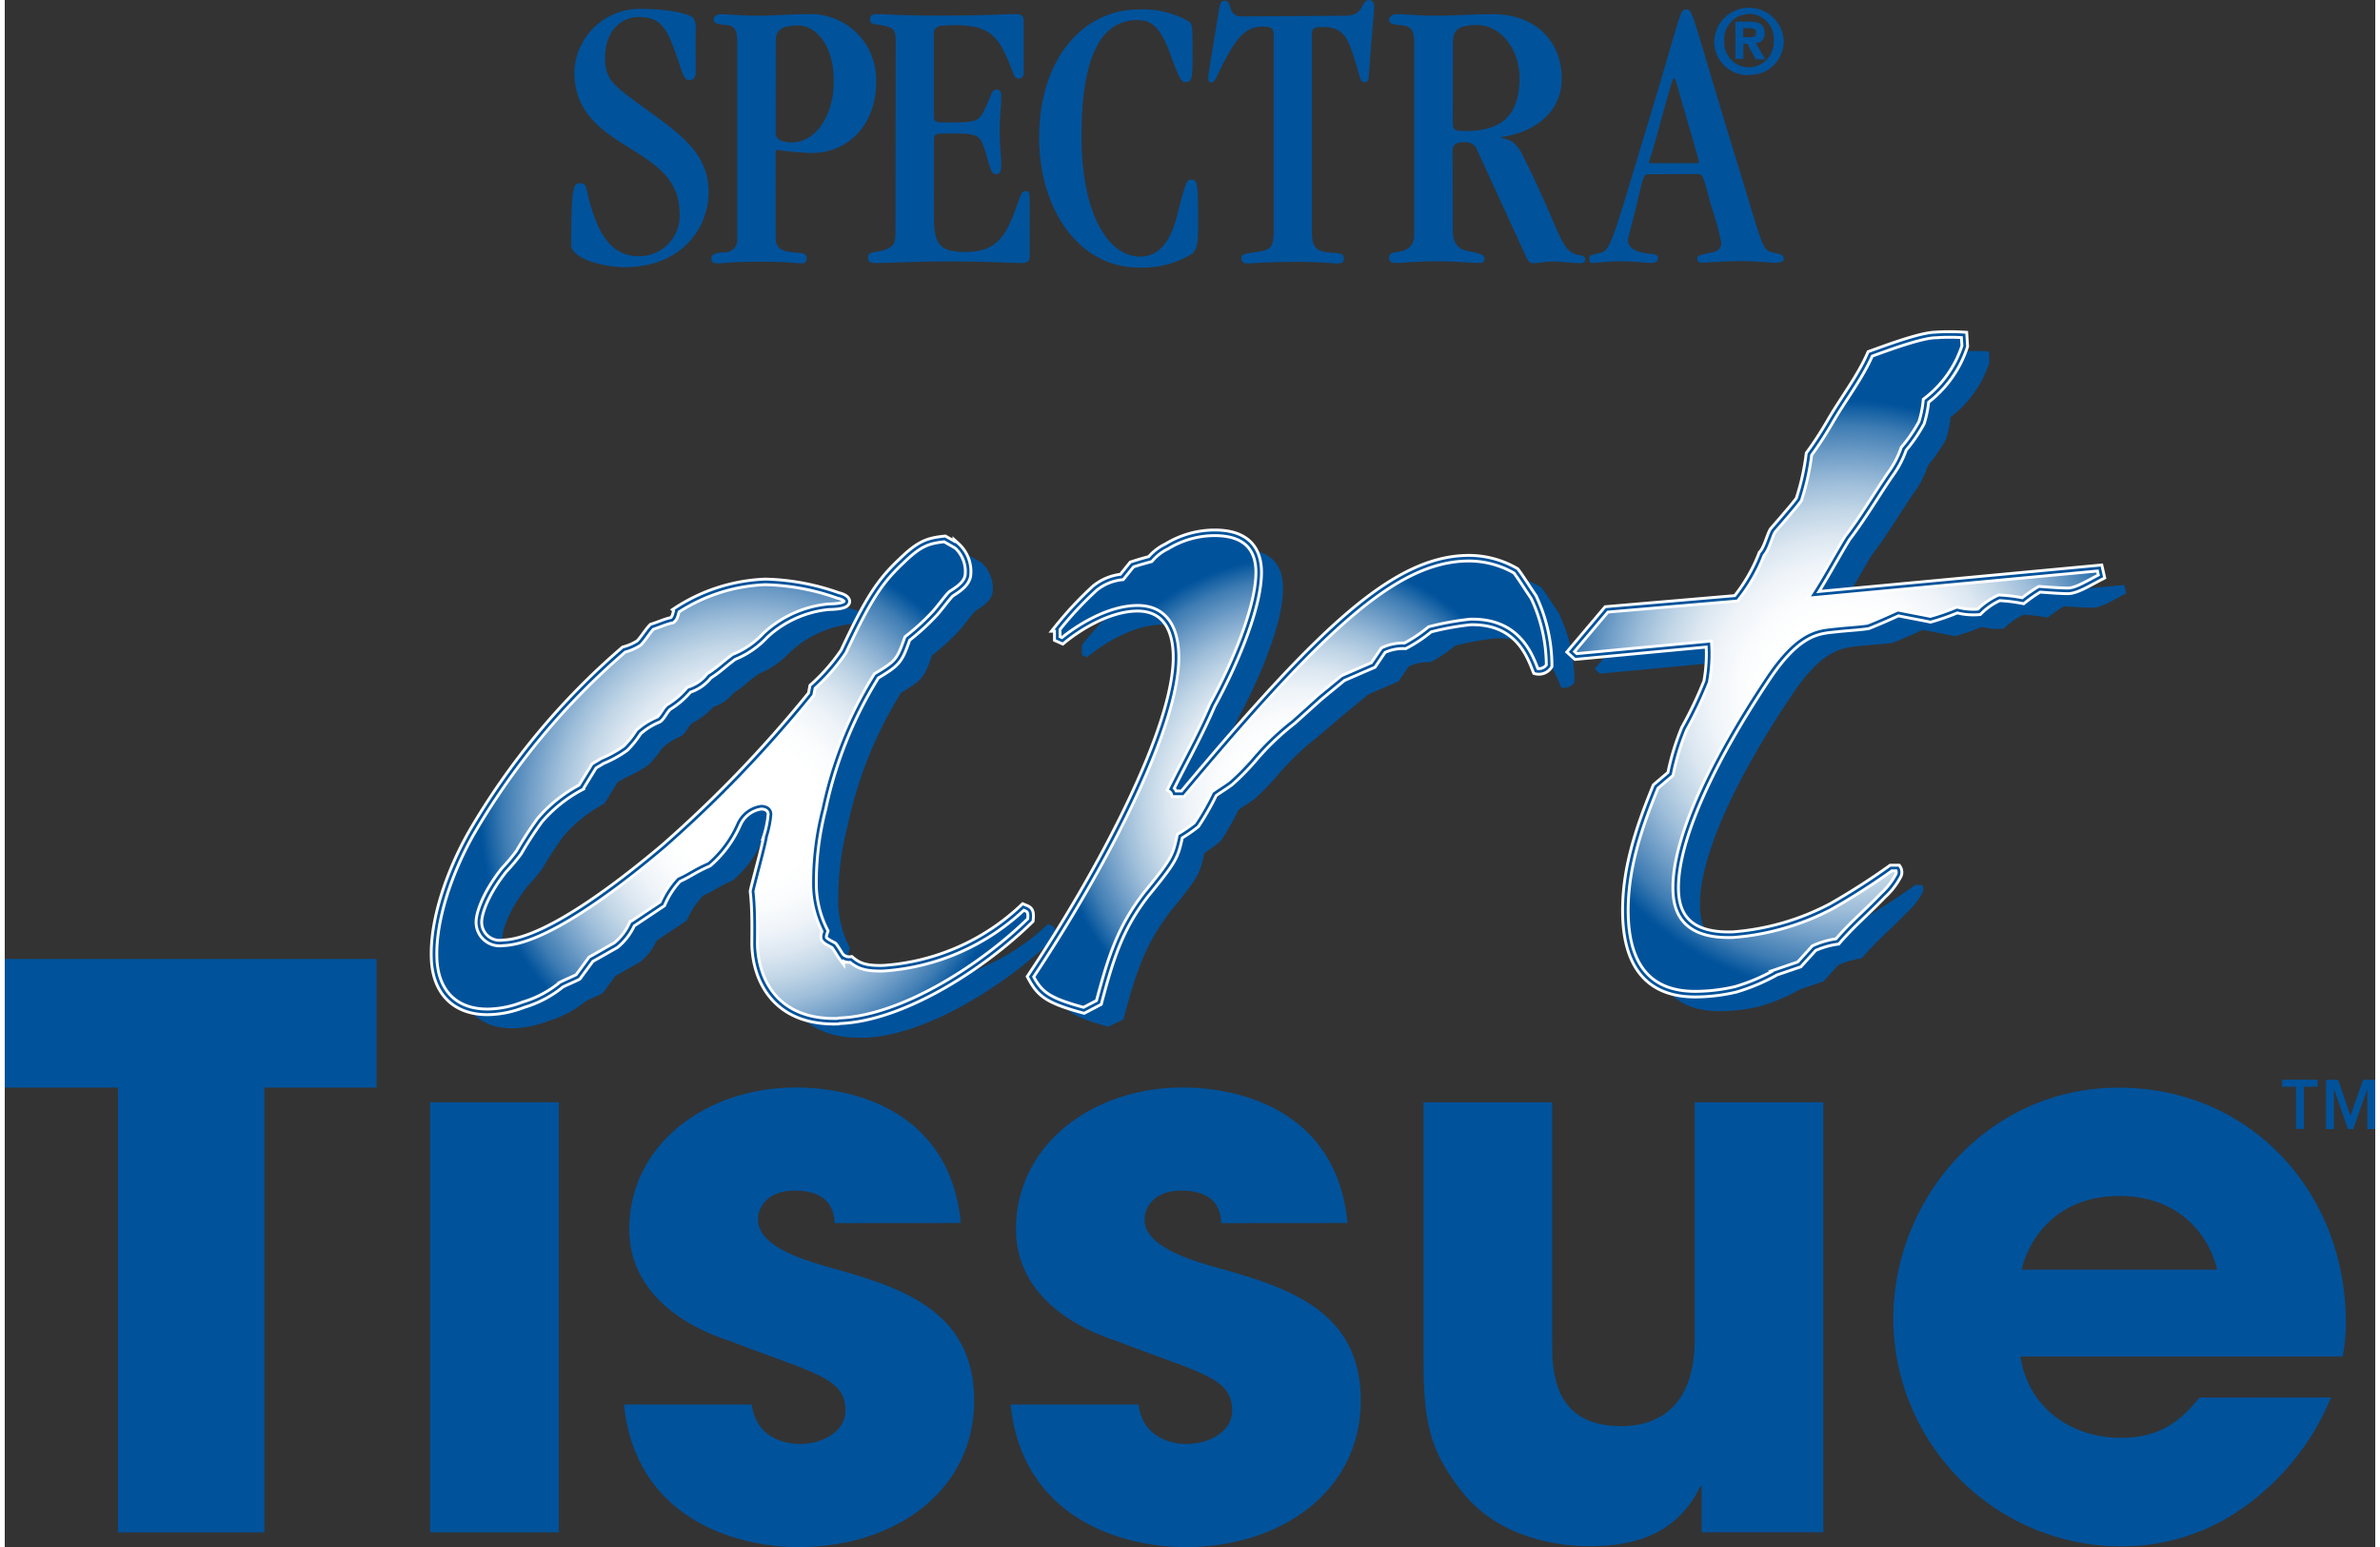 <?xml version="1.0"?>
<svg xmlns="http://www.w3.org/2000/svg" xmlns:xlink="http://www.w3.org/1999/xlink" id="Layer_1" data-name="Layer 1" width="300" height="195" viewBox="0 0 235.38 153.61"><rect x="0" y="0" width="235.38" height="153.61" fill="#333333" stroke="none"/><defs><style>.cls-1{fill:#00529b;}.cls-2,.cls-3,.cls-5{stroke:#fff;stroke-width:0.84px;}.cls-2{fill:url(#radial-gradient);}.cls-3{fill:url(#radial-gradient-2);}.cls-4{fill:none;stroke:#00529b;stroke-width:0.27px;}.cls-5{fill:url(#radial-gradient-3);}</style><radialGradient id="radial-gradient" cx="-284.71" cy="-657.32" r="43.12" gradientTransform="translate(250.41 489.46) scale(0.62)" gradientUnits="userSpaceOnUse"><stop offset="0.26" stop-color="#fff"/><stop offset="0.35" stop-color="#fbfcfd"/><stop offset="0.45" stop-color="#eff4f9"/><stop offset="0.54" stop-color="#dce7f1"/><stop offset="0.63" stop-color="#c0d5e6"/><stop offset="0.72" stop-color="#9dbdd9"/><stop offset="0.81" stop-color="#729fc8"/><stop offset="0.91" stop-color="#3e7cb3"/><stop offset="0.99" stop-color="#04559d"/><stop offset="1" stop-color="#00529b"/></radialGradient><radialGradient id="radial-gradient-2" cx="-197.18" cy="-658.73" r="39.65" gradientTransform="translate(251.11 489.46) scale(0.62)" xlink:href="#radial-gradient"/><radialGradient id="radial-gradient-3" cx="-108.17" cy="-675.79" r="47.62" gradientTransform="translate(249.8 489.46) scale(0.62)" xlink:href="#radial-gradient"/></defs><title>Spectra-Art-Tissue</title><path class="cls-1" d="M233,112.12l1.25-3.59h1.21v4.89h-.79v-4h0l-1.39,4h-.53l-1.39-4h0v4h-.79v-4.89h1.21Zm-3.25-2.9h-1.37v4.19h-.79v-4.19h-1.37v-.7h3.52Z" transform="translate(-0.08 -1.31)"/><path class="cls-1" d="M11.32,109.3H.08V96.53H37V109.3H25.86v44.17H11.32Z" transform="translate(-0.08 -1.31)"/><path class="cls-1" d="M55.1,153.46H42.32v-42.7H55.1Z" transform="translate(-0.08 -1.31)"/><path class="cls-1" d="M82.49,122.76c-.08-.92-.23-3.23-4-3.23-2.69,0-3.62,1.69-3.62,2.85,0,2.31,3.15,3.62,6.54,4.62,7.23,2,14.93,4.16,14.93,13.39,0,9-7.92,14.54-17.39,14.54-6.46,0-16.23-2.92-17.39-14.16H74.25c.54,3.92,4.31,3.92,4.85,3.92,2.15,0,4.46-1.23,4.46-3.31,0-3.31-3.15-3.69-11.31-6.85-5.54-1.77-10.16-5.39-10.16-11.16,0-8.46,7.69-14.08,16.54-14.08,5.62,0,15.31,2.23,16.39,13.46Z" transform="translate(-0.08 -1.31)"/><path class="cls-1" d="M120.88,122.76c-.08-.92-.23-3.23-4-3.23-2.69,0-3.62,1.69-3.62,2.85,0,2.31,3.15,3.62,6.54,4.62,7.23,2,14.93,4.16,14.93,13.39,0,9-7.93,14.54-17.39,14.54-6.46,0-16.23-2.92-17.39-14.16h12.7c.54,3.92,4.31,3.92,4.85,3.92,2.15,0,4.46-1.23,4.46-3.31,0-3.31-3.15-3.69-11.31-6.85-5.54-1.77-10.16-5.39-10.16-11.16,0-8.46,7.69-14.08,16.54-14.08,5.62,0,15.31,2.23,16.39,13.46Z" transform="translate(-0.08 -1.31)"/><path class="cls-1" d="M180.66,153.46H168.58v-4.54h-.15c-2.62,5.46-7.85,5.92-11.08,5.92-2.62,0-8.77-.62-12.54-5.38-3.39-4.23-3.85-7.31-3.85-13.16V110.76h12.77v23.62c0,2.92,0,8.54,6.85,8.54,3.69,0,7.31-1.92,7.31-8.69V110.76h12.77Z" transform="translate(-0.08 -1.31)"/><path class="cls-1" d="M200.36,127.38c.54-2.54,3.08-7.31,9.7-7.31s9.16,4.77,9.69,7.31ZM218,140.08c-1.77,2.23-3.85,4-7.77,4-5,0-9.23-3-10-8.08h32a17.53,17.53,0,0,0,.31-3.38c0-13-9.54-23.31-22.54-23.31s-22.39,11-22.39,22.93a22.66,22.66,0,0,0,22.62,22.62A20.76,20.76,0,0,0,222.37,151a25.06,25.06,0,0,0,8.7-10.93Z" transform="translate(-0.08 -1.31)"/><path class="cls-1" d="M85.25,104.34c-6,.18-8.16-3.85-8.27-7.58,0-1.09.06-3.5-.16-5.3C77,90.73,78,87,78.16,86a10.1,10.1,0,0,0,.44-2.18c0-.6-.53-.83-1-.81a3,3,0,0,0-2.29,1.76,11.05,11.05,0,0,1-2.9,3.94c-1.49.65-1.81,1-3,1.54a8.44,8.44,0,0,0-1.6,2.46l-3,2a5.75,5.75,0,0,1-1.61,2.1l-2.47,1.4-1.29,1.73c-.5.26-1.16.52-1.65.77a10.78,10.78,0,0,1-3.79,2,10.14,10.14,0,0,1-3.33.7c-3.35.1-5.42-1.89-5.52-5.38-.12-3.85,1.58-8.61,3.65-12.28A71.23,71.23,0,0,1,64,67.49a5.08,5.08,0,0,0,1.49-.65c.49-.5.8-1.11,1.29-1.6.83-.27,1.32-.52,2-.66.33-.25.32-.61.47-1a17.31,17.31,0,0,1,8.79-2.8,23,23,0,0,1,7.24,1.35c.51.1.85.34.86.58,0,.48-1.16.52-1.83.54a10.72,10.72,0,0,0-6.28,2.84,8.58,8.58,0,0,1-3.12,2.14c-1.31,1-1.47,1.25-2.46,1.88a4.1,4.1,0,0,1-2,1.39,8.21,8.21,0,0,1-2.13,1.63c-.33.25-.64,1-1,1.23a7,7,0,0,0-2,1.27,9,9,0,0,1-1.29,1.6,11.35,11.35,0,0,1-2.3,1.28c-.16.13-.66.38-.82.5l-1.28,2.09a14.09,14.09,0,0,0-4.09,3.26,36,36,0,0,0-2.08,3.2,17.81,17.81,0,0,1-1.45,1.73c-1.78,2.22-2.55,4.3-2.52,5.26a2.07,2.07,0,0,0,2.41,2C56.7,96.4,65.2,89.4,68,87A122.73,122.73,0,0,0,82.6,71.87l.14-.73a19,19,0,0,0,3.08-3.47c2.52-5.38,3.64-7,5.76-9,1.79-1.74,2.62-2,4.29-2.18l1.2.69a3.45,3.45,0,0,1,1.09,3c-.15.73-.8,1.23-1.62,1.73-.33.25-1.29,1.61-1.78,2.11a22.46,22.46,0,0,1-2.61,2.37c-.77,2.19-.93,2.44-3.07,3.71a41,41,0,0,0-5.3,13.18A29.23,29.23,0,0,0,82.84,91,10.36,10.36,0,0,0,84,95.46c-.31.85-.14.85.88,1.42.35.47.53.83.7,1.06a1.16,1.16,0,0,0,1,.33c.69.58,1.37.92,3.21.87a22.35,22.35,0,0,0,13.89-6.08c.51.22.84.21.71,1.3-4.56,4.48-12.6,9.78-19,10Z" transform="translate(-0.08 -1.31)"/><path class="cls-1" d="M109.67,103.26c-3.72-1-4.41-1.67-5.3-3.34,6.73-10.09,14.67-24.79,14.45-32-.07-2.41-1-4.67-4-4.58-2.84.08-5.8,2-7.27,3.23l-.51-.22,0-1a34.93,34.93,0,0,1,3.73-4,5.12,5.12,0,0,1,2.65-1.16l1-1.23c.83-.27,1.33-.4,1.83-.54a4.93,4.93,0,0,1,1.64-1.26,9.14,9.14,0,0,1,4.48-1.34c2.85-.09,4.56,1.07,4.64,3.72.1,3.49-2.4,9.35-4.62,13.4-1.25,2.93-2.84,5.75-4.1,8.32a.85.85,0,0,1,.35.47l.84,0c13.58-16.2,20.91-23.17,28.11-23.39a9.32,9.32,0,0,1,5.06,1.29c.53.71.88,1.3,1.76,2.6a16,16,0,0,1,1.54,6.82,1.2,1.2,0,0,1-1.33.52c-.54-1.31-1.66-5-6.51-4.87a28.17,28.17,0,0,0-4,.72,14.38,14.38,0,0,1-2.47,1.64,4.6,4.6,0,0,0-2.16.43l-1,1.48-3,1.29-2.29,1.88-2.78,2.37a26.38,26.38,0,0,0-3.91,3.74,24.5,24.5,0,0,1-2.28,2.36c-.49.38-1.15.76-1.64,1.13a26,26,0,0,1-1.75,3.07A14.62,14.62,0,0,1,119.2,86c-.44,2.06-.6,2.43-3.34,5.77-2.58,3.33-3.5,6.25-4.7,10.75Z" transform="translate(-0.08 -1.31)"/><path class="cls-2" d="M82.81,102.71c-6,.18-8.16-3.85-8.27-7.59,0-1.09.06-3.5-.16-5.3.14-.73,1.2-4.5,1.34-5.46a10.2,10.2,0,0,0,.44-2.18c0-.6-.53-.83-1-.81a3,3,0,0,0-2.29,1.75,11,11,0,0,1-2.9,3.94c-1.49.65-1.81,1-3,1.54a8.32,8.32,0,0,0-1.6,2.46l-3,2a5.76,5.76,0,0,1-1.61,2.1l-2.47,1.4L57,98.31c-.5.26-1.16.52-1.65.77a10.78,10.78,0,0,1-3.79,2,10.05,10.05,0,0,1-3.33.7c-3.35.1-5.42-1.88-5.52-5.38-.12-3.86,1.58-8.61,3.65-12.29a71.27,71.27,0,0,1,15.2-18.3,5.14,5.14,0,0,0,1.49-.65c.48-.5.81-1.11,1.29-1.61.83-.27,1.33-.52,2-.66.33-.25.32-.61.47-1a17.32,17.32,0,0,1,8.79-2.8,23.07,23.07,0,0,1,7.24,1.35c.51.11.85.34.86.58,0,.48-1.16.52-1.83.54a10.75,10.75,0,0,0-6.28,2.84,8.59,8.59,0,0,1-3.12,2.14c-1.31,1-1.47,1.25-2.46,1.88a4.09,4.09,0,0,1-2,1.38A8.19,8.19,0,0,1,66,71.52c-.33.25-.64,1-1,1.23A6.94,6.94,0,0,0,63,74a9,9,0,0,1-1.29,1.61,11.42,11.42,0,0,1-2.31,1.27c-.16.12-.66.38-.82.51l-1.28,2.09a14.08,14.08,0,0,0-4.09,3.26,35.13,35.13,0,0,0-2.08,3.2,18.67,18.67,0,0,1-1.45,1.73c-1.78,2.22-2.55,4.3-2.52,5.26a2.07,2.07,0,0,0,2.4,2c4.69-.14,13.19-7.15,16-9.52A123.07,123.07,0,0,0,80.15,70.24l.14-.73A19,19,0,0,0,83.37,66c2.52-5.38,3.64-7,5.76-9,1.79-1.74,2.62-2,4.29-2.18l1.19.68a3.45,3.45,0,0,1,1.1,3c-.15.73-.8,1.23-1.62,1.74-.33.25-1.29,1.61-1.78,2.1a22.67,22.67,0,0,1-2.61,2.37c-.77,2.19-.93,2.44-3.07,3.71a40.94,40.94,0,0,0-5.3,13.18,29.13,29.13,0,0,0-.94,7.74,10.33,10.33,0,0,0,1.14,4.43c-.31.86-.14.85.88,1.42.35.47.53.83.7,1.06a1.14,1.14,0,0,0,1,.33c.69.58,1.37.92,3.21.87a22.35,22.35,0,0,0,13.89-6.08c.51.22.84.22.71,1.3-4.56,4.48-12.6,9.78-19,10Z" transform="translate(-0.08 -1.31)"/><path class="cls-3" d="M107.23,101.63c-3.72-1-4.41-1.68-5.3-3.34,6.73-10.09,14.66-24.79,14.45-32-.07-2.41-1-4.67-4-4.58-2.84.09-5.8,2-7.28,3.23l-.51-.23,0-1a35.58,35.58,0,0,1,3.73-4A5.1,5.1,0,0,1,111,58.6l1-1.24c.83-.27,1.33-.4,1.83-.54a4.92,4.92,0,0,1,1.64-1.26,9.13,9.13,0,0,1,4.48-1.34c2.85-.08,4.55,1.07,4.64,3.72.1,3.49-2.4,9.35-4.62,13.4-1.25,2.93-2.84,5.75-4.11,8.32a.85.85,0,0,1,.35.47l.84,0c13.58-16.2,20.91-23.18,28.11-23.39A9.3,9.3,0,0,1,150.13,58c.53.71.88,1.3,1.76,2.6a16,16,0,0,1,1.54,6.82,1.2,1.2,0,0,1-1.32.52c-.54-1.31-1.66-5-6.52-4.87a28.14,28.14,0,0,0-4,.73,14.23,14.23,0,0,1-2.46,1.64,4.59,4.59,0,0,0-2.17.43l-1,1.47-3,1.3-2.29,1.88L128,72.92a26.1,26.1,0,0,0-3.91,3.74A24,24,0,0,1,121.79,79c-.49.38-1.15.76-1.64,1.13a25.51,25.51,0,0,1-1.75,3.07,14.74,14.74,0,0,1-1.64,1.13c-.44,2.07-.6,2.43-3.34,5.77-2.58,3.33-3.5,6.25-4.7,10.75Z" transform="translate(-0.08 -1.31)"/><path class="cls-4" d="M82.81,102.71c-6,.18-8.16-3.85-8.27-7.59,0-1.09.06-3.5-.16-5.3.14-.73,1.2-4.5,1.34-5.46a10.2,10.2,0,0,0,.44-2.18c0-.6-.53-.83-1-.81a3,3,0,0,0-2.29,1.75,11,11,0,0,1-2.9,3.94c-1.49.65-1.81,1-3,1.54a8.32,8.32,0,0,0-1.6,2.46l-3,2a5.76,5.76,0,0,1-1.61,2.1l-2.47,1.4L57,98.31c-.5.26-1.16.52-1.65.77a10.78,10.78,0,0,1-3.79,2,10.05,10.05,0,0,1-3.33.7c-3.35.1-5.42-1.88-5.52-5.38-.12-3.86,1.58-8.61,3.65-12.29a71.27,71.27,0,0,1,15.2-18.3,5.14,5.14,0,0,0,1.49-.65c.48-.5.81-1.11,1.29-1.61.83-.27,1.33-.52,2-.66.33-.25.32-.61.47-1a17.32,17.32,0,0,1,8.79-2.8,23.07,23.07,0,0,1,7.24,1.35c.51.11.85.34.86.58,0,.48-1.16.52-1.83.54a10.75,10.75,0,0,0-6.28,2.84,8.59,8.59,0,0,1-3.12,2.14c-1.31,1-1.47,1.25-2.46,1.88a4.09,4.09,0,0,1-2,1.38A8.19,8.19,0,0,1,66,71.52c-.33.25-.64,1-1,1.23A6.94,6.94,0,0,0,63,74a9,9,0,0,1-1.29,1.61,11.42,11.42,0,0,1-2.31,1.27c-.16.12-.66.38-.82.51l-1.28,2.09a14.08,14.08,0,0,0-4.09,3.26,35.13,35.13,0,0,0-2.08,3.2,18.67,18.67,0,0,1-1.45,1.73c-1.78,2.22-2.55,4.3-2.52,5.26a2.07,2.07,0,0,0,2.4,2c4.69-.14,13.19-7.15,16-9.52A123.07,123.07,0,0,0,80.15,70.24l.14-.73A19,19,0,0,0,83.37,66c2.52-5.38,3.64-7,5.76-9,1.79-1.74,2.62-2,4.29-2.18l1.19.68a3.45,3.45,0,0,1,1.1,3c-.15.73-.8,1.23-1.62,1.74-.33.25-1.29,1.61-1.78,2.1a22.67,22.67,0,0,1-2.61,2.37c-.77,2.19-.93,2.44-3.07,3.71a40.94,40.94,0,0,0-5.3,13.18,29.13,29.13,0,0,0-.94,7.74,10.33,10.33,0,0,0,1.14,4.43c-.31.86-.14.85.88,1.42.35.47.53.83.7,1.06a1.14,1.14,0,0,0,1,.33c.69.58,1.37.92,3.21.87a22.35,22.35,0,0,0,13.89-6.08c.51.22.84.22.71,1.3-4.56,4.48-12.6,9.78-19,10Z" transform="translate(-0.08 -1.31)"/><path class="cls-4" d="M107.23,101.63c-3.72-1-4.41-1.68-5.3-3.34,6.73-10.09,14.66-24.79,14.45-32-.07-2.41-1-4.67-4-4.58-2.84.09-5.8,2-7.28,3.23l-.51-.23,0-1a35.58,35.58,0,0,1,3.73-4A5.1,5.1,0,0,1,111,58.6l1-1.24c.83-.27,1.33-.4,1.83-.54a4.92,4.92,0,0,1,1.64-1.26,9.13,9.13,0,0,1,4.48-1.34c2.85-.08,4.55,1.07,4.64,3.72.1,3.49-2.4,9.35-4.62,13.4-1.25,2.93-2.84,5.75-4.11,8.32a.85.85,0,0,1,.35.47l.84,0c13.58-16.2,20.91-23.18,28.11-23.39A9.3,9.3,0,0,1,150.13,58c.53.71.88,1.3,1.76,2.6a16,16,0,0,1,1.54,6.82,1.2,1.2,0,0,1-1.32.52c-.54-1.31-1.66-5-6.52-4.87a28.14,28.14,0,0,0-4,.73,14.23,14.23,0,0,1-2.46,1.64,4.59,4.59,0,0,0-2.17.43l-1,1.47-3,1.3-2.29,1.88L128,72.92a26.1,26.1,0,0,0-3.91,3.74A24,24,0,0,1,121.79,79c-.49.38-1.15.76-1.64,1.13a25.51,25.51,0,0,1-1.75,3.07,14.74,14.74,0,0,1-1.64,1.13c-.44,2.07-.6,2.43-3.34,5.77-2.58,3.33-3.5,6.25-4.7,10.75Z" transform="translate(-0.08 -1.31)"/><path class="cls-1" d="M172.71,7.16h-.79V3.46h1.39c1,0,1.52.27,1.52,1.12a.87.87,0,0,1-.89,1l.95,1.62h-.94l-.85-1.55h-.38ZM173.41,5c.35,0,.56-.07.56-.48s-.41-.41-.71-.41h-.56V5Zm-.13,3.77a3.32,3.32,0,0,1-3.45-3.43,3.45,3.45,0,0,1,6.89,0A3.32,3.32,0,0,1,173.28,8.74Zm0-6.06a2.47,2.47,0,0,0-2.46,2.63A2.47,2.47,0,0,0,173.28,8h0a2.5,2.5,0,0,0,2.45-2.64A2.49,2.49,0,0,0,173.28,2.68Z" transform="translate(-0.08 -1.31)"/><path class="cls-1" d="M68.69,8.48c0,.55-.2.78-.63.78-.74,0-.66-1-1.75-3.7C65.61,3.84,64.87,3,63.08,3c-2,0-3.39,1.6-3.39,4s.86,2.8,4.75,5.65c3,2.18,5.53,4.13,5.53,7.71,0,3.74-2.81,7.48-8.34,7.48-1.95,0-5.3-.78-5.3-2.23,0-5.84.23-6.11.9-6.11.85,0,.43.86,1.52,3.66.93,2.38,2.26,3.59,4.28,3.59a4,4,0,0,0,4.05-4.32c0-6.9-10.44-6-10.44-14a6.49,6.49,0,0,1,6.78-6.23c2.8,0,4.79.54,5.06.94a1.89,1.89,0,0,1,.2,1.13Z" transform="translate(-0.08 -1.31)"/><path class="cls-1" d="M76.63,25c0,.65.24,1.24,1.71,1.36,1.05.08,1.36.12,1.36.55s-.16.55-.51.55c-.62,0-1.21-.16-4.05-.16-3.12,0-3.43.16-4.28.16-.43,0-.62-.12-.62-.51s.43-.55,1.29-.59A1.21,1.21,0,0,0,72.81,25V5.52c0-1.09-.2-1.64-1-1.71-1.21-.12-1.33-.24-1.33-.55s.2-.54.82-.54,1.64.15,3.82.15c1.29,0,2.77-.15,4.64-.15A6.5,6.5,0,0,1,86.6,9.57c0,3.86-2.53,6.93-6.43,6.93a31.67,31.67,0,0,1-3.43-.31c-.08,0-.12.16-.12.62Zm0-10.48c0,.54.47.93,1.6.93,2.34,0,4.17-2.57,4.17-6.12s-1.79-5.49-3.54-5.49-2.22.54-2.22,1.56Z" transform="translate(-0.08 -1.31)"/><path class="cls-1" d="M88.55,5.25c0-1-.27-1.24-1.44-1.44C86.37,3.69,86,3.73,86,3.22s.31-.51,1.13-.51c.35,0,1.25.15,6.19.15,4.09,0,5.92-.15,7.05-.15.7,0,.89.15.89.74V8.4c0,.51-.15.7-.43.7-.62,0-.39-.2-1.29-2.18-1.05-2.34-2.14-3.11-5.14-3.11-1.87,0-2.07.15-2.07,1.05v7.91c0,.55.08.7,1.05.7,3.23,0,3.39,0,4.09-1.48.62-1.29.58-1.79,1.09-1.79.35,0,.47.19.47.7,0,.82-.16,2.15-.16,3.35,0,1.48.16,2.5.16,3.27s-.08,1.09-.55,1.09-.58-.78-1-2.14c-.54-1.79-.7-1.91-3.43-1.91-1.56,0-1.71,0-1.71.7V22.7c0,2.81.47,3.63,3.12,3.63s3.82-1.1,4.83-3.82c.78-2.07.74-2.22,1.13-2.22s.43.12.43.9v5.53c0,.55-.15.71-.93.71-1.05,0-2.92-.16-6.9-.16-4.4,0-5.53.16-7.4.16-.7,0-.82-.2-.82-.47,0-.43.12-.54.66-.62,1.68-.28,2.06-.62,2.06-1.79Z" transform="translate(-0.08 -1.31)"/><path class="cls-1" d="M112.82,26.79c1.4,0,2.85-.82,3.66-4.06.9-3.5,1-3.58,1.36-3.58.66,0,.74.08.74,4.36,0,2-.12,2.57-.59,3a9.44,9.44,0,0,1-5.26,1.37c-6.16,0-9.94-6-9.94-12.9,0-7.86,4.4-12.73,9.9-12.73a9.2,9.2,0,0,1,4.87,1.13c.43.27.47.35.47,3.08,0,2.88-.08,3-.74,3-.35,0-.62-.39-1.4-2.57-1.13-3.16-2.06-3.58-3.39-3.58C109,3.34,107,6.77,107,14.83S109.82,26.79,112.82,26.79Z" transform="translate(-0.08 -1.31)"/><path class="cls-1" d="M133.3,2.87c1.79,0,1.4-1.56,2.26-1.56.27,0,.5.23.5.62,0,.62-.12,1.33-.54,6.93,0,.39-.12.62-.39.62-.54,0-.35-.31-1.25-3-.7-2.14-1.56-2.49-3-2.49-.82,0-1,.2-1,.66V24.37c0,1.17.24,1.87,1.56,2,1.48.08,1.6.16,1.6.59s-.2.51-.66.51c-.66,0-1.44-.16-3.93-.16-3.16,0-4.44.16-5,.16-.35,0-.58-.16-.58-.51s.23-.47,1.21-.59c1.79-.2,2-.47,2-2.26V4.81c0-.7-.27-.86-1.05-.86-1.48,0-2.34.7-3.62,3-1.13,2.11-1.13,2.53-1.48,2.53s-.35-.16-.35-.39c0-.39.16-1.21.94-6,.23-1.44.23-1.71.74-1.71.74,0,.16,1.56,1.67,1.56Z" transform="translate(-0.08 -1.31)"/><path class="cls-1" d="M143.86,24.1c0,1.12.31,1.91,1.52,2.14,1.48.27,1.63.47,1.63.75s-.12.43-.51.43c-.86,0-2.3-.16-4.17-.16-2.18,0-3.23.16-4.2.16-.39,0-.59-.16-.59-.51s.16-.51.82-.59c1.25-.12,1.67-.85,1.67-1.64V5.6c0-1.29-.27-1.72-1.4-1.79-.89-.08-1.09-.24-1.09-.51s.27-.58.7-.58c1.09,0,2.22.15,3.89.15,2.06,0,3.47-.15,5.73-.15,4.25,0,6.82,2.73,6.82,6.39,0,3.47-2.85,5.38-6,5.81V15c1.17.2,1.64.74,2.22,1.91,3.2,6.43,3.58,8.69,4.71,9.43.78.5,1.4.16,1.4.74,0,.2-.12.36-.47.36-.89,0-1.79-.16-2.69-.16s-1.29.16-2.06.16c-.27,0-.47-.2-.7-.75l-4.79-10.44a1.18,1.18,0,0,0-1.25-.82c-.86,0-1.21.19-1.21.94Zm0-10.71c0,.78.12.93,1.25.93,3.51,0,5.38-1.44,5.38-5.3,0-2.81-1.87-5.22-4.21-5.22-1.95,0-2.45.5-2.41,2.06Z" transform="translate(-0.08 -1.31)"/><path class="cls-1" d="M163.38,18.61c-.59,0-.59.23-1.13,2.49-.78,3.27-1,3.78-1,4.05,0,.5.31.89,1.17,1.17s1.83.08,1.83.59c0,.23-.11.51-.7.51-.35,0-1.87-.16-2.81-.16-1.87,0-2.53.16-2.92.16s-.39-.12-.39-.4c0-.58.51-.35,1.33-.69s1.29-2.22,4.44-12.63c3.43-11.3,3.16-11.45,3.86-11.45s.51.47,5.3,16.05c1.95,6.3,2.18,7.75,3,8s1.36.19,1.36.67c0,.27-.11.43-.82.43s-1.87-.16-3.31-.16c-2.11,0-3.51.16-3.94.16s-.51-.2-.51-.47.39-.32,1.72-.62a.88.88,0,0,0,.66-.9,28,28,0,0,0-1-3.66c-.78-2.84-.78-3.15-1.28-3.15Zm4.56-1.09c.27,0,.35,0,.35-.11,0-.27-.24-1-1.72-6.12-.58-2-.58-2.18-.74-2.18s-.19.23-1.48,4.83c-.81,3-1,3.35-1,3.47s.08.11.43.11Z" transform="translate(-0.08 -1.31)"/><path class="cls-1" d="M197.14,37.32a11.08,11.08,0,0,1-3.86,5.42,10,10,0,0,1-.44,2.18,14.88,14.88,0,0,1-1.77,2.58A9.79,9.79,0,0,1,189.82,50c-1.13,1.6-2.88,4.55-4.33,6.4-1.12,1.84-2.39,4.17-3.35,5.65l28.4-2.66.19.84c-1.49.77-2.47,1.4-3.31,1.43-.67,0-1.68-.07-2.86-.15a15.21,15.21,0,0,0-1.64,1.13,15.85,15.85,0,0,0-2.35-.29,6.66,6.66,0,0,0-2,1.38,6.23,6.23,0,0,1-2.18-.17,23,23,0,0,1-2.65.92c-1-.21-2.19-.41-3.2-.63-1.16.52-2,.9-3,1.29-1,.15-2,.18-3.5.34-1.67.17-3.67.47-6.71,5.15-5.61,8.37-9.06,16.06-8.92,20.76.07,2.53,1.31,4.54,5.66,4.41a25,25,0,0,0,9.8-2.83,68.73,68.73,0,0,0,5.92-3.79l.67,0a.75.75,0,0,1,0,.84,7.09,7.09,0,0,1-1.45,1.85c-1.95,2-2.93,2.74-4.55,4.6a8.42,8.42,0,0,0-2.33.68l-1.46,1.61-2.32.79a19.11,19.11,0,0,1-4,1.69,17.92,17.92,0,0,1-3.67.47c-6,.18-7.16-4.24-7.27-7.74-.13-4.46,1.25-8.6,3-12.87l1.47-1.25a23.67,23.67,0,0,1,1.37-4.5,39.85,39.85,0,0,0,2.2-4.65,14.91,14.91,0,0,0,.22-3.74l-13.2,1.24-.52-.47,3.56-4.21,12.87-1.11A16.62,16.62,0,0,0,177,57.93c.49-.5.79-1.83,1.11-2.32.65-.74,2.27-2.6,2.59-3.09a24.29,24.29,0,0,0,1-4.49,34.88,34.88,0,0,0,2.08-3.19c1.28-2.21,3-4.43,4-6.75,1.82-.66,5-1.84,6.48-1.88a20.67,20.67,0,0,1,2.85,0Z" transform="translate(-0.08 -1.31)"/><path class="cls-5" d="M194.7,35.68a11.11,11.11,0,0,1-3.85,5.42,10.71,10.71,0,0,1-.44,2.18,15,15,0,0,1-1.77,2.59,9.63,9.63,0,0,1-1.27,2.45c-1.13,1.6-2.88,4.55-4.33,6.4-1.12,1.84-2.38,4.17-3.35,5.65l28.4-2.66.19.84c-1.48.77-2.47,1.4-3.31,1.43-.67,0-1.68-.07-2.85-.16a15.13,15.13,0,0,0-1.64,1.14,15.69,15.69,0,0,0-2.36-.29,6.66,6.66,0,0,0-2,1.39,6.29,6.29,0,0,1-2.18-.18,22.6,22.6,0,0,1-2.65.92c-1-.21-2.19-.42-3.2-.63-1.16.52-2,.9-3,1.29-1,.15-2,.18-3.51.35-1.67.17-3.67.47-6.71,5.14C169.32,77.32,165.86,85,166,89.71c.07,2.53,1.3,4.54,5.66,4.41a24.93,24.93,0,0,0,9.8-2.83,67.84,67.84,0,0,0,5.92-3.79l.67,0a.75.75,0,0,1,0,.84,7,7,0,0,1-1.45,1.85c-1.94,2-2.93,2.74-4.55,4.6a8.37,8.37,0,0,0-2.32.67l-1.46,1.61-2.32.79a19.27,19.27,0,0,1-4,1.69,17.81,17.81,0,0,1-3.67.47c-6,.18-7.16-4.24-7.27-7.74-.13-4.45,1.25-8.6,3-12.87l1.47-1.25a23.9,23.9,0,0,1,1.37-4.5A40.31,40.31,0,0,0,169.07,69a15.29,15.29,0,0,0,.22-3.74l-13.2,1.24-.52-.47,3.56-4.21L172,60.72a16.57,16.57,0,0,0,2.54-4.42c.49-.49.79-1.83,1.1-2.32.64-.74,2.27-2.6,2.59-3.09a23.67,23.67,0,0,0,1-4.49,35.53,35.53,0,0,0,2.08-3.2c1.27-2.21,3-4.43,4-6.75,1.82-.66,5-1.84,6.47-1.88a21.12,21.12,0,0,1,2.85,0Z" transform="translate(-0.08 -1.31)"/><path class="cls-4" d="M194.7,35.68a11.11,11.11,0,0,1-3.85,5.42,10.71,10.71,0,0,1-.44,2.18,15,15,0,0,1-1.77,2.59,9.63,9.63,0,0,1-1.27,2.45c-1.13,1.6-2.88,4.55-4.33,6.4-1.12,1.84-2.38,4.17-3.35,5.65l28.4-2.66.19.84c-1.48.77-2.47,1.4-3.31,1.43-.67,0-1.68-.07-2.85-.16a15.13,15.13,0,0,0-1.64,1.14,15.69,15.69,0,0,0-2.36-.29,6.66,6.66,0,0,0-2,1.39,6.29,6.29,0,0,1-2.18-.18,22.6,22.6,0,0,1-2.65.92c-1-.21-2.19-.42-3.2-.63-1.16.52-2,.9-3,1.29-1,.15-2,.18-3.51.35-1.67.17-3.67.47-6.71,5.14C169.32,77.32,165.86,85,166,89.71c.07,2.53,1.3,4.54,5.66,4.41a24.93,24.93,0,0,0,9.8-2.83,67.84,67.84,0,0,0,5.92-3.79l.67,0a.75.75,0,0,1,0,.84,7,7,0,0,1-1.45,1.85c-1.94,2-2.93,2.74-4.55,4.6a8.37,8.37,0,0,0-2.32.67l-1.46,1.61-2.32.79a19.27,19.27,0,0,1-4,1.69,17.81,17.81,0,0,1-3.67.47c-6,.18-7.16-4.24-7.27-7.74-.13-4.45,1.25-8.6,3-12.87l1.47-1.25a23.9,23.9,0,0,1,1.37-4.5A40.31,40.31,0,0,0,169.07,69a15.29,15.29,0,0,0,.22-3.74l-13.2,1.24-.52-.47,3.56-4.21L172,60.72a16.57,16.57,0,0,0,2.54-4.42c.49-.49.79-1.83,1.1-2.32.64-.74,2.27-2.6,2.59-3.09a23.67,23.67,0,0,0,1-4.49,35.53,35.53,0,0,0,2.08-3.2c1.27-2.21,3-4.43,4-6.75,1.82-.66,5-1.84,6.47-1.88a21.12,21.12,0,0,1,2.85,0Z" transform="translate(-0.08 -1.31)"/></svg>
